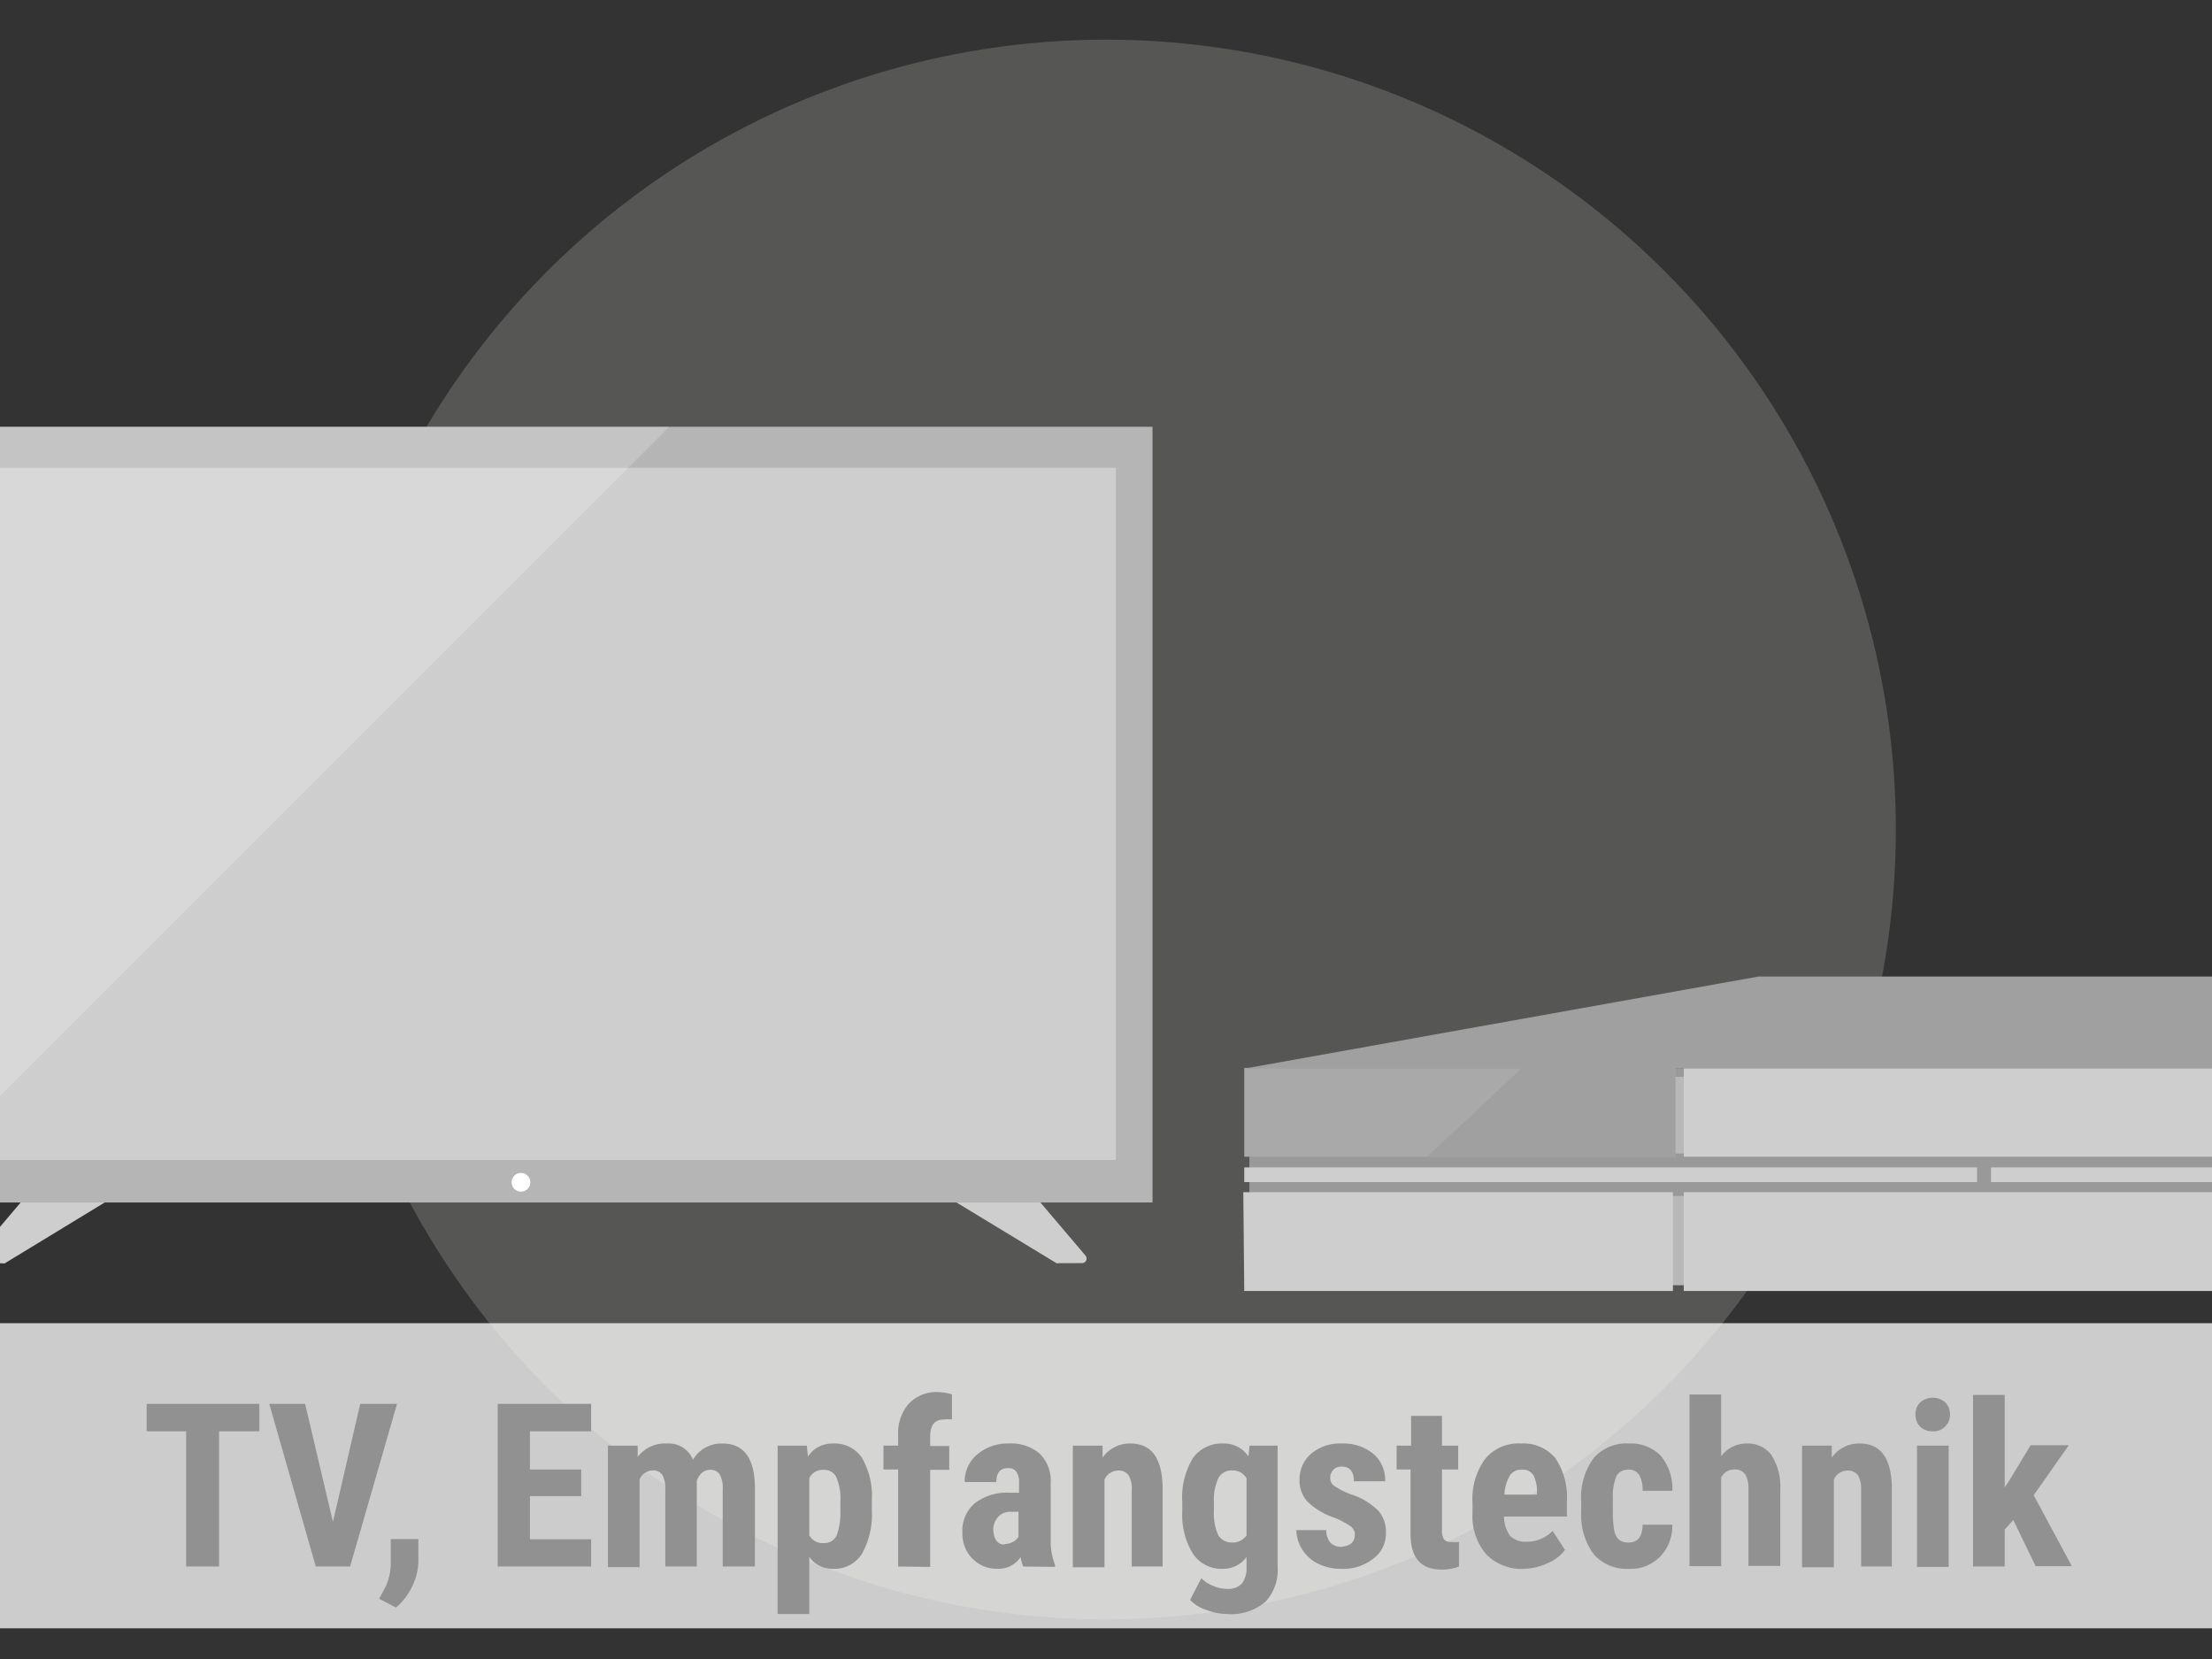<svg xmlns="http://www.w3.org/2000/svg" viewBox="0 0 116 87"><rect x="0" y="0" width="116" height="87" fill="#333333" stroke="none"/><defs><clipPath id="a"><path fill="none" d="M0 0h116v87H0z"/></clipPath></defs><circle cx="58" cy="43.5" r="41.42" fill="#aeacaa" opacity=".29"/><g clip-path="url(#a)"><path d="M2.06 62.09h3.59a.23.23 0 0 1 .23.24v.36a.23.23 0 0 1-.11.2L.25 66.25a.28.28 0 0 1-.12 0H-1.1a.24.24 0 0 1-.18-.4l3.15-3.72a.27.27 0 0 1 .19-.04ZM53.58 62.08H50a.24.24 0 0 0-.24.24v.36a.26.26 0 0 0 .12.21l5.52 3.35a.17.17 0 0 0 .12 0h1.23a.24.24 0 0 0 .18-.39l-3.16-3.72a.21.21 0 0 0-.19-.05Z" fill="#cecece"/><path fill="#b5b5b5" d="M-5.81 22.38h66.25v40.68H-5.81z"/><path fill="#cecece" d="M-3.87 24.53h62.39v36.3H-3.87z"/><path d="M27.81 62a.49.49 0 1 1-.49-.49.49.49 0 0 1 .49.49Z" fill="#fff"/><path fill="#fff" opacity=".2" d="M35.09 22.38h-40.9v40.68h.22l40.68-40.68z"/><path fill="#b8b8b8" d="M67.3 56.19h54.02V67.4H67.3z"/><path fill="#999" d="M87.77 56.04h.69v.43h-.69zM65.52 60.49h57.88v2.23H65.52z"/><path fill="#cecece" d="M88.3 56h35.31v4.66H88.3z"/><path fill="#a9a9a9" d="M65.25 56h22.61v4.66H65.25z"/><path fill="#a0a0a0" d="M74.84 60.66h13.02V56h-8.04l-4.98 4.66z"/><path fill="#cecece" d="M123.64 67.7H88.3v-5.18h35.32l.02 5.18zM65.25 67.7h22.48v-5.18H65.2l.05 5.18zM65.25 61.22h38.43v.77H65.25zM104.41 61.22h19.21v.77h-19.21z"/><path fill="#a0a0a0" d="M121.25 51.21H92.22l-26.97 4.83h56v-4.83z"/></g><path fill="#fff" opacity=".75" d="M0 69.39h116v16H0z"/><g fill="#919191"><path d="M13.6 75.06h-2.11v7.09H9.76v-7.09H7.69v-1.44h5.91ZM17.46 79.81l1.43-6.19h1.93l-2.46 8.53h-1.8l-2.44-8.53H16ZM20.77 84.3l-.89-.46.23-.42a2.88 2.88 0 0 0 .38-1.42v-1.29h1.45v1.18a3.06 3.06 0 0 1-.32 1.29 3.24 3.24 0 0 1-.85 1.12ZM30.48 78.46h-2.69v2.26H31v1.43h-4.9v-8.53H31v1.44h-3.21v2h2.69ZM33.44 75.81v.59a1.81 1.81 0 0 1 1.56-.7 1.36 1.36 0 0 1 1.34.85 1.73 1.73 0 0 1 1.55-.85c1.11 0 1.68.76 1.7 2.3v4.15H37.9V78.1a1.42 1.42 0 0 0-.16-.78.55.55 0 0 0-.51-.24q-.46 0-.69.57v4.5h-1.65v-4a1.55 1.55 0 0 0-.15-.79.56.56 0 0 0-.52-.25.77.77 0 0 0-.68.47v4.6h-1.66v-6.37ZM45.72 79.18a4.25 4.25 0 0 1-.51 2.29 1.71 1.71 0 0 1-1.53.8 1.46 1.46 0 0 1-1.24-.63v3h-1.66v-8.83h1.53l.06.58a1.5 1.5 0 0 1 1.3-.69 1.73 1.73 0 0 1 1.52.73 4 4 0 0 1 .53 2.27Zm-1.65-.41a2.86 2.86 0 0 0-.21-1.3.7.7 0 0 0-.68-.39.79.79 0 0 0-.74.43v3a.78.78 0 0 0 .75.41.7.7 0 0 0 .69-.41 3.45 3.45 0 0 0 .19-1.3ZM47.1 82.15v-5.09h-.77v-1.25h.77v-.57a2.33 2.33 0 0 1 .56-1.63 2 2 0 0 1 1.51-.61 3 3 0 0 1 .75.12v1.32a1.64 1.64 0 0 0-.41 0c-.49 0-.73.29-.73.88v.51h1v1.25h-1v5.09ZM53.66 82.15a2.88 2.88 0 0 1-.14-.49 1.4 1.4 0 0 1-1.2.61 1.78 1.78 0 0 1-1.32-.53 1.84 1.84 0 0 1-.53-1.36 1.89 1.89 0 0 1 .64-1.54 2.74 2.74 0 0 1 1.83-.56h.5v-.51a.92.92 0 0 0-.15-.6.5.5 0 0 0-.42-.18c-.42 0-.62.24-.62.73h-1.66a1.83 1.83 0 0 1 .66-1.45 2.44 2.44 0 0 1 1.66-.57 2.26 2.26 0 0 1 1.62.54 2 2 0 0 1 .57 1.55v3a3.29 3.29 0 0 0 .23 1.28v.1Zm-1-1.18a.92.92 0 0 0 .46-.11.76.76 0 0 0 .29-.27v-1.31H53a.84.84 0 0 0-.66.27 1 1 0 0 0-.25.72c.04.47.23.73.6.73ZM57.82 75.81v.63a1.73 1.73 0 0 1 1.47-.74c1.09 0 1.65.76 1.68 2.29v4.16h-1.62v-4a1.42 1.42 0 0 0-.16-.78.63.63 0 0 0-.56-.25.79.79 0 0 0-.71.47v4.6h-1.66v-6.38ZM62 78.79a4 4 0 0 1 .56-2.33 1.85 1.85 0 0 1 1.58-.76 1.52 1.52 0 0 1 1.33.68l.06-.57H67v6.34a2.45 2.45 0 0 1-.64 1.85 2.76 2.76 0 0 1-2 .64 3.18 3.18 0 0 1-1.09-.21 2 2 0 0 1-.86-.53l.59-1.14a1.66 1.66 0 0 0 .61.4 1.77 1.77 0 0 0 .71.16 1 1 0 0 0 .8-.27 1.32 1.32 0 0 0 .25-.86v-.54a1.5 1.5 0 0 1-1.24.62 1.79 1.79 0 0 1-1.57-.79 3.87 3.87 0 0 1-.56-2.22Zm1.66.42a2.77 2.77 0 0 0 .22 1.28.8.8 0 0 0 .73.4.87.87 0 0 0 .76-.37v-3a.84.84 0 0 0-.75-.41.79.79 0 0 0-.73.41 2.79 2.79 0 0 0-.23 1.3ZM71.05 80.45a.53.53 0 0 0-.2-.39 4.11 4.11 0 0 0-.9-.48 3.64 3.64 0 0 1-1.41-.86 1.64 1.64 0 0 1-.39-1.11 1.77 1.77 0 0 1 .6-1.37 2.33 2.33 0 0 1 1.6-.54 2.48 2.48 0 0 1 1.67.54 1.81 1.81 0 0 1 .62 1.44H71c0-.51-.21-.77-.64-.77a.57.57 0 0 0-.43.16.58.58 0 0 0-.17.46.49.49 0 0 0 .18.37 4.12 4.12 0 0 0 .89.46 3.66 3.66 0 0 1 1.43.84 1.68 1.68 0 0 1 .42 1.19 1.64 1.64 0 0 1-.68 1.36 2.53 2.53 0 0 1-1.67.52 2.65 2.65 0 0 1-1.21-.27 2.06 2.06 0 0 1-.84-.76 2 2 0 0 1-.3-1h1.57a1 1 0 0 0 .21.65.75.75 0 0 0 .62.22c.45-.05.67-.25.67-.66ZM75.62 74.25v1.56h.85v1.25h-.85v3.15a.89.89 0 0 0 .1.51.45.45 0 0 0 .4.14 1.41 1.41 0 0 0 .39 0v1.29a2.51 2.51 0 0 1-.92.16c-1.07 0-1.61-.61-1.62-1.84v-3.41h-.73v-1.25H74v-1.56ZM79.94 82.27a2.58 2.58 0 0 1-2-.76 3.07 3.07 0 0 1-.72-2.18v-.51a3.57 3.57 0 0 1 .66-2.31 2.26 2.26 0 0 1 1.88-.81 2.17 2.17 0 0 1 1.8.76 3.67 3.67 0 0 1 .61 2.26v.81h-3.3a1.83 1.83 0 0 0 .31 1 1.09 1.09 0 0 0 .85.32 1.85 1.85 0 0 0 1.39-.57l.65 1a2.12 2.12 0 0 1-.88.68 3.12 3.12 0 0 1-1.25.31Zm-1-3.89h1.66v-.15a1.87 1.87 0 0 0-.18-.86.66.66 0 0 0-.61-.3.7.7 0 0 0-.63.31 2.24 2.24 0 0 0-.29 1ZM85.41 80.89c.48 0 .72-.31.73-.93h1.56a2.31 2.31 0 0 1-.64 1.67 2.14 2.14 0 0 1-1.61.64 2.3 2.3 0 0 1-1.87-.76 3.47 3.47 0 0 1-.66-2.25v-.5a3.5 3.5 0 0 1 .64-2.28 2.27 2.27 0 0 1 1.87-.78 2.18 2.18 0 0 1 1.66.64 2.68 2.68 0 0 1 .61 1.84h-1.56a1.64 1.64 0 0 0-.17-.82.62.62 0 0 0-.57-.29.7.7 0 0 0-.62.31 2.73 2.73 0 0 0-.2 1.19v.65a5.22 5.22 0 0 0 .08 1.08.82.82 0 0 0 .25.45.76.76 0 0 0 .5.14ZM90.26 76.37a1.63 1.63 0 0 1 1.32-.67 1.53 1.53 0 0 1 1.32.61 3.09 3.09 0 0 1 .46 1.81v4h-1.67v-4a1.53 1.53 0 0 0-.17-.81.65.65 0 0 0-.56-.25.77.77 0 0 0-.7.42v4.65H88.6v-9h1.66ZM96.06 75.81v.63a1.73 1.73 0 0 1 1.47-.74c1.09 0 1.65.76 1.68 2.29v4.16H97.6v-4a1.52 1.52 0 0 0-.16-.78.65.65 0 0 0-.57-.25.78.78 0 0 0-.7.47v4.6H94.5v-6.38ZM100.45 74.17a.82.82 0 0 1 .25-.63 1 1 0 0 1 1.31 0 .86.86 0 0 1 .25.63.86.86 0 0 1-.91.89.93.93 0 0 1-.66-.25.89.89 0 0 1-.24-.64Zm1.74 8h-1.66v-6.36h1.66ZM105.58 79.71l-.45.5v1.94h-1.66v-9h1.66V78l.21-.31 1.15-1.9h2l-1.84 2.62 2 3.72h-1.9Z"/></g></svg>